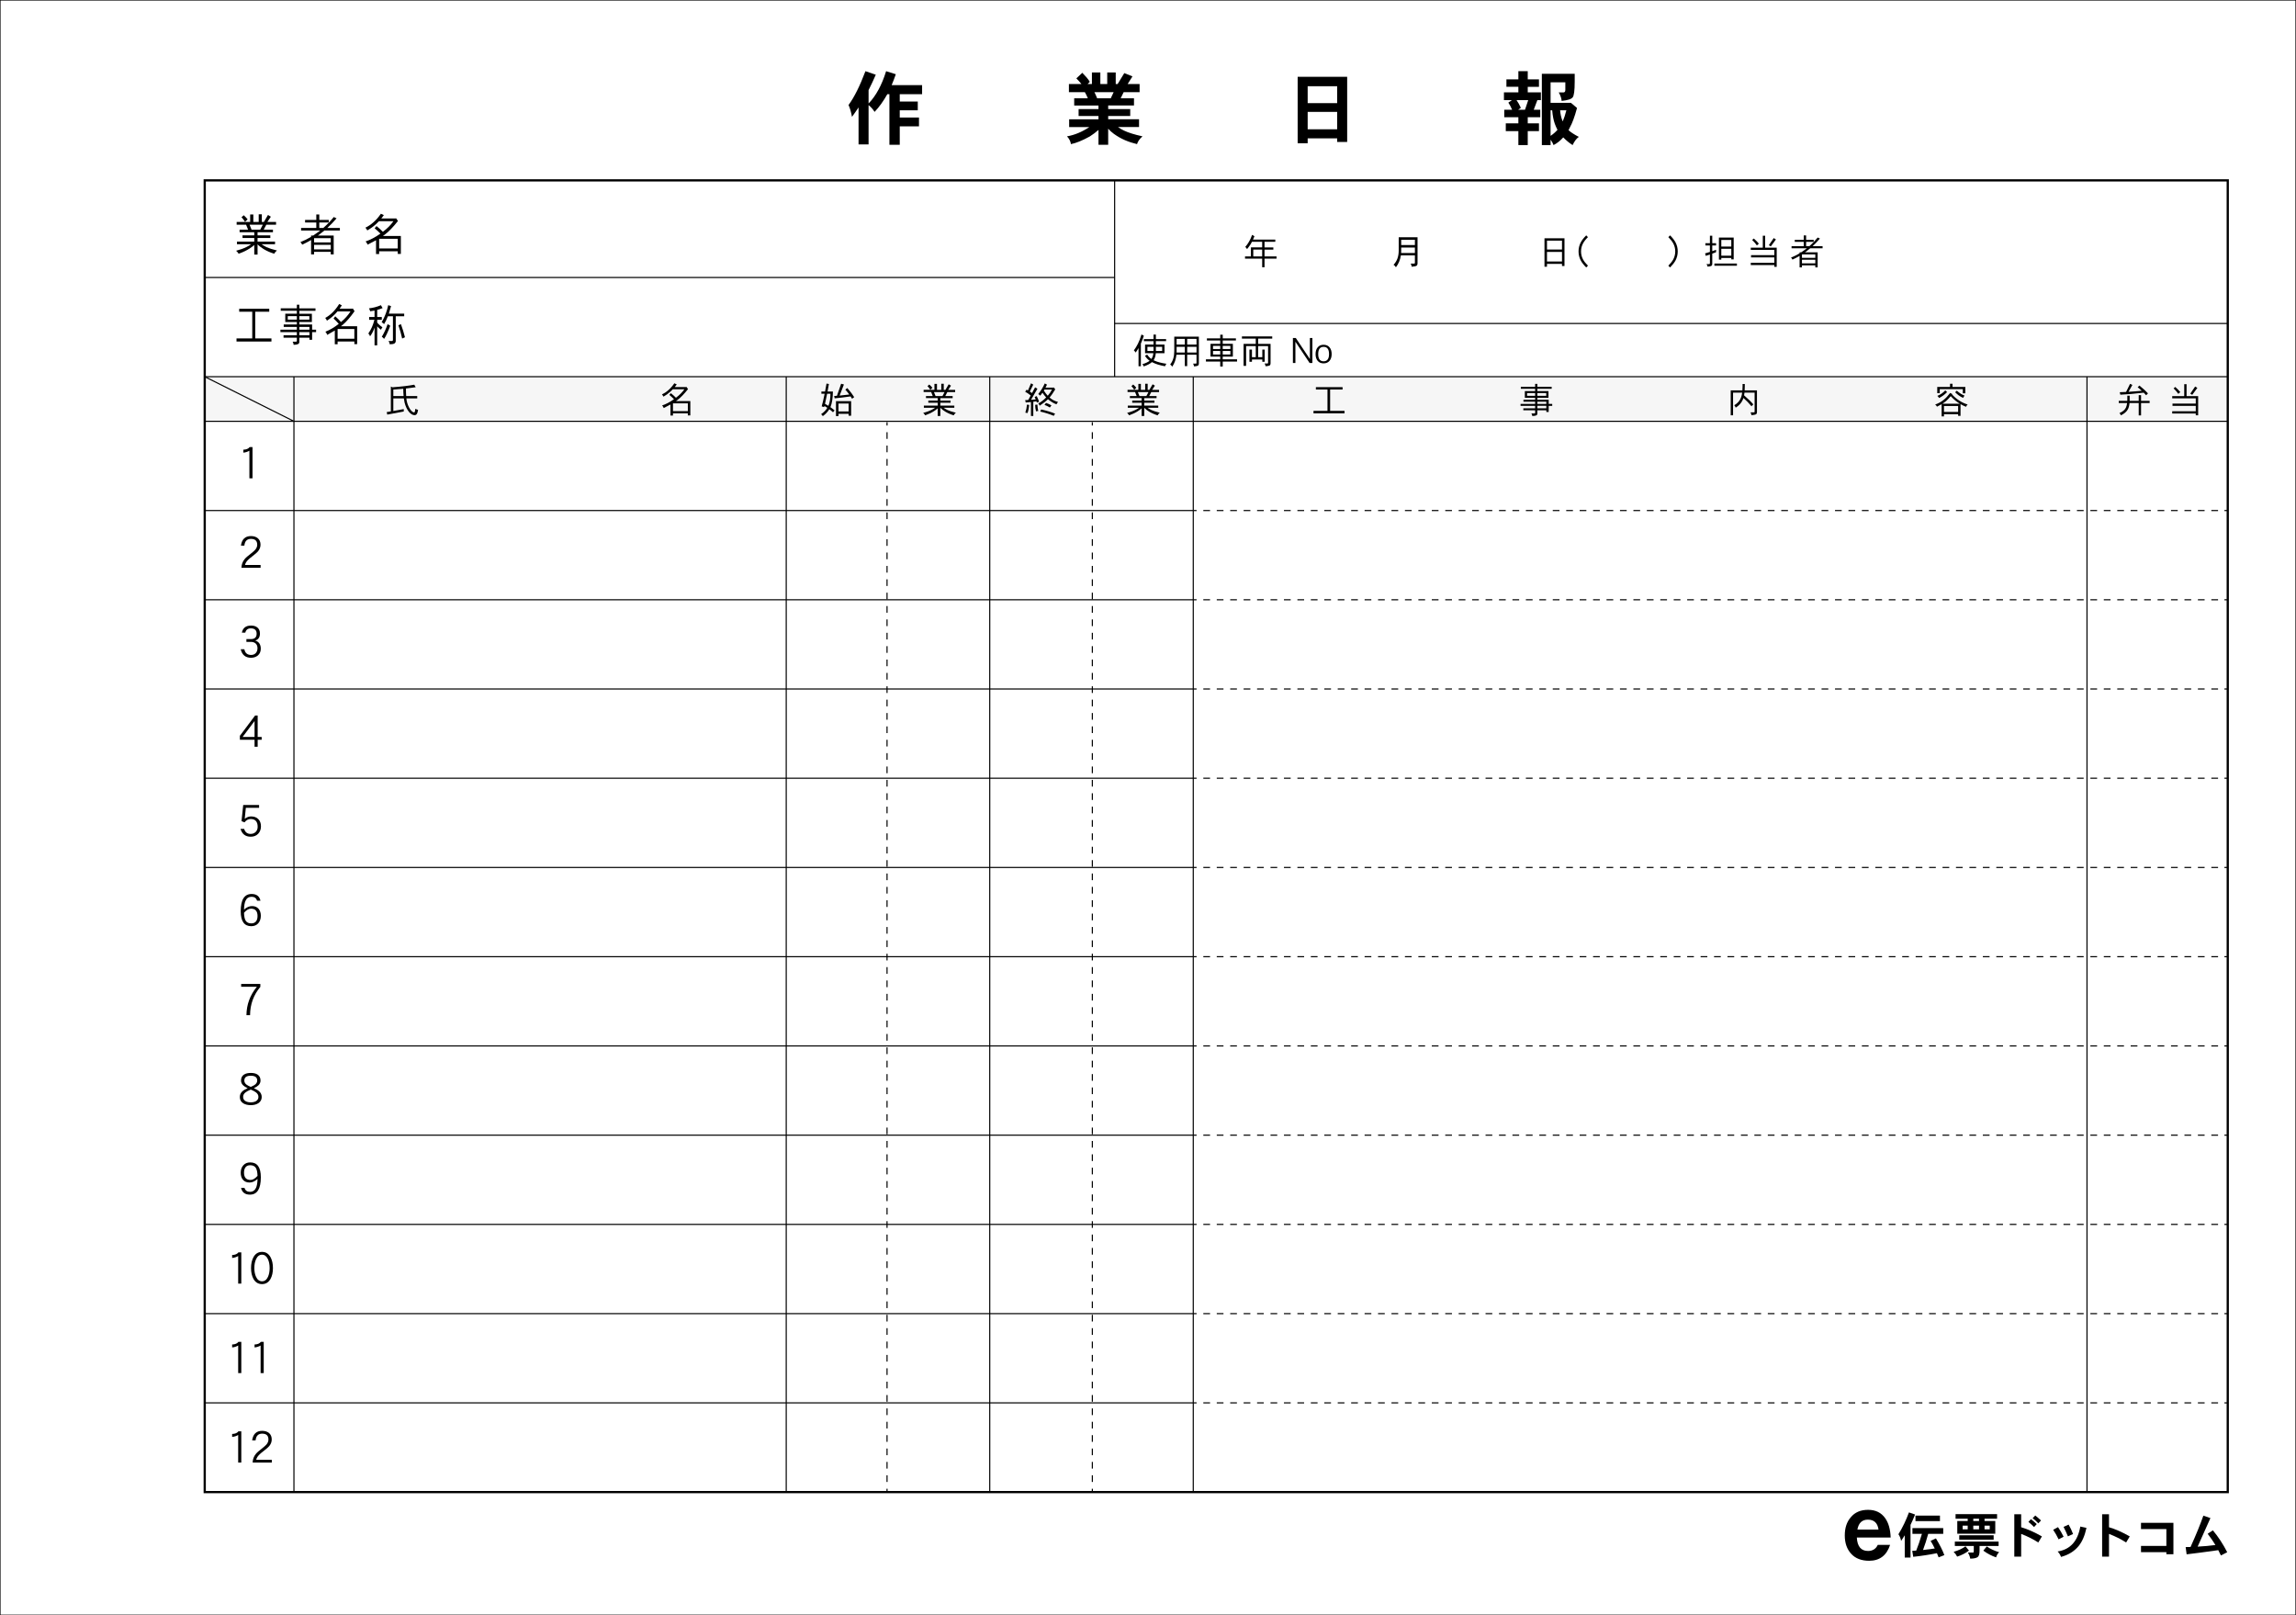 <?xml version="1.0" encoding="iso-8859-1"?>
<!-- Generator: Adobe Illustrator 23.0.2, SVG Export Plug-In . SVG Version: 6.00 Build 0)  -->
<svg version="1.1" id="&#x30EC;&#x30A4;&#x30E4;&#x30FC;_2"
	 xmlns="http://www.w3.org/2000/svg" xmlns:xlink="http://www.w3.org/1999/xlink" x="0px" y="0px" viewBox="0 0 515.91 362.83"
	 style="enable-background:new 0 0 515.91 362.83;" xml:space="preserve">
<rect x="0" y="0" width="515.91" height="362.83" fill="#808080" stroke="none"/>
<rect style="fill:#FFFFFF;stroke:#000000;stroke-width:0.25;stroke-miterlimit:10;" width="515.905" height="362.835"/>
<rect x="46.001" y="84.617" style="fill:#F6F6F6;" width="454.575" height="10.022"/>
<g>
	<g>
	</g>
</g>
<g>
	<g>
		<path d="M417.23,345.38c0.105,2.016,0.945,3.023,2.52,3.023c1.029,0,1.764-0.462,2.184-1.364h2.771
			c-0.777,2.372-2.352,3.568-4.703,3.568c-1.742,0-3.086-0.524-4.031-1.553c-0.966-1.051-1.449-2.415-1.449-4.137
			c0-1.68,0.441-3.045,1.344-4.073c0.924-1.134,2.227-1.68,3.885-1.68c1.701,0,2.981,0.63,3.863,1.89
			c0.756,1.07,1.154,2.52,1.218,4.325H417.23z M419.708,341.369c-1.302,0-2.079,0.735-2.352,2.227h4.745
			C421.892,342.104,421.094,341.369,419.708,341.369z"/>
		<path d="M430.316,340.213c-0.308,0.793-0.648,1.574-1.023,2.333v7.338h-1.297v-4.995c-0.265,0.43-0.539,0.848-0.814,1.255
			c-0.121-0.604-0.319-1.101-0.605-1.496c0.946-1.54,1.728-3.18,2.365-4.907L430.316,340.213z M436.643,343.271v1.287h-3.377
			c-0.342,1.255-0.727,2.465-1.166,3.631c0.824-0.088,1.705-0.209,2.64-0.341c-0.297-0.604-0.604-1.177-0.935-1.716l1.199-0.551
			c0.857,1.42,1.484,2.674,1.893,3.752l-1.288,0.506c-0.132-0.33-0.253-0.639-0.385-0.936c-1.684,0.342-3.454,0.617-5.325,0.814
			l-0.22-1.342c0.286-0.021,0.583-0.033,0.892-0.055c0.396-0.957,0.824-2.212,1.287-3.764h-2.135v-1.287H436.643z M435.906,340.455
			v1.244h-5.502v-1.244H435.906z"/>
		<path d="M442.428,348.322c-0.836,0.615-1.728,1.066-2.662,1.353c-0.176-0.374-0.44-0.737-0.781-1.078
			c1.056-0.308,1.947-0.715,2.662-1.243L442.428,348.322z M449.084,346.297v0.99h-4.28v1.078c0,0.748-0.153,1.232-0.45,1.431
			c-0.342,0.22-0.892,0.33-1.65,0.33c-0.066-0.462-0.242-0.925-0.528-1.375h1.221c0.066,0,0.11-0.132,0.11-0.386v-1.078h-4.258
			v-0.99H449.084z M448.742,340.125v1.035h-2.816v0.517h2.41v2.86h-8.537v-2.86h2.343v-0.517h-2.729v-1.035H448.742z
			 M447.973,344.879v0.99h-7.734v-0.99H447.973z M442.142,342.711h-1.134v0.836h1.134V342.711z M444.684,341.16h-1.288v0.517h1.288
			V341.16z M444.684,342.711h-1.288v0.836h1.288V342.711z M449.216,348.686c-0.308,0.252-0.539,0.637-0.693,1.154
			c-0.979-0.33-1.937-0.825-2.872-1.508l0.771-0.957C447.213,347.937,448.148,348.377,449.216,348.686z M447.092,342.711h-1.166
			v0.836h1.166V342.711z"/>
		<path d="M452.613,349.675v-9.517h1.541v2.916c1.441,0.418,2.992,1.111,4.664,2.057l-0.813,1.365
			c-1.188-0.76-2.476-1.398-3.851-1.926v5.104H452.613z M457.047,343.029c-0.396-0.418-0.824-0.803-1.265-1.154l0.572-0.616
			c0.474,0.374,0.913,0.737,1.31,1.101L457.047,343.029z M458.005,342.205c-0.363-0.396-0.781-0.793-1.265-1.166l0.582-0.605
			c0.264,0.198,0.693,0.572,1.299,1.122L458.005,342.205z"/>
		<path d="M462.568,345.791c-0.373-0.781-0.781-1.496-1.221-2.145l1.09-0.594c0.473,0.682,0.891,1.396,1.254,2.156L462.568,345.791z
			 M467.047,347.32c-0.969,1.166-2.277,1.97-3.939,2.42c-0.153-0.45-0.406-0.857-0.759-1.221c2.827-0.439,4.522-2.299,5.094-5.6
			l1.386,0.297C468.455,344.967,467.86,346.33,467.047,347.32z M464.659,345.12c-0.308-0.748-0.627-1.452-0.979-2.123l1.133-0.517
			c0.386,0.648,0.716,1.353,1.002,2.123L464.659,345.12z"/>
		<path d="M472.348,349.675v-9.517h1.541v2.916c1.441,0.418,2.992,1.111,4.664,2.057l-0.813,1.365
			c-1.188-0.76-2.476-1.398-3.851-1.926v5.104H472.348z"/>
		<path d="M486.781,349.146v-0.473h-5.699v-1.408h5.699v-3.773h-5.699v-1.408h7.283v7.062H486.781z"/>
		<path d="M491.334,349.158l-0.221-1.629l1.101-0.021c1.255-2.772,2.212-5.115,2.882-7.041l1.585,0.55l-2.872,6.414
			c1.453-0.077,2.784-0.198,3.994-0.363c-0.418-0.704-1.001-1.552-1.738-2.53l1.166-0.77c1.232,1.474,2.299,3.113,3.224,4.918
			l-1.419,0.726c-0.221-0.451-0.418-0.847-0.594-1.188C495.515,348.641,493.148,348.949,491.334,349.158z"/>
	</g>
</g>
<g>
	<rect x="190.109" y="15.364" style="fill:none;" width="165.053" height="27.866"/>
	<path d="M196.79,16.782c-0.522,1.206-1.062,2.358-1.621,3.457v3.007c1.656-1.71,2.971-4.124,3.943-7.256l2.178,0.684
		c-0.306,0.864-0.612,1.693-0.936,2.449h6.842v2.035h-5.023v1.657h4.051v1.962h-4.051v1.621h4.321v1.98h-4.321v4.141h-2.323V21.157
		h-0.468c-0.864,1.549-1.819,2.881-2.863,3.979c-0.378-0.612-0.829-1.117-1.351-1.531v8.841h-2.251v-8.318
		c-0.486,0.738-0.972,1.44-1.476,2.125c-0.18-1.044-0.45-1.945-0.774-2.665c1.278-1.729,2.539-4.267,3.799-7.598L196.79,16.782z"/>
	<path d="M247.247,16.278v2.593h1.548v-2.593h1.909v2.593h0.432l1.494-2.449l1.836,0.738l-1.08,1.71h2.683v1.836h-3.583
		l-0.666,1.369h2.989v1.621h-5.798v0.81h4.952v1.548h-4.952v0.738h6.932v1.747h-4.717c0.396,0.288,0.828,0.558,1.333,0.792
		c0.972,0.468,2.358,0.9,4.159,1.296c-0.648,0.576-1.062,1.17-1.225,1.747c-0.918-0.216-1.818-0.504-2.701-0.882
		c-0.918-0.396-1.747-0.882-2.502-1.422c-0.486-0.36-0.918-0.738-1.279-1.17v3.619h-2.178v-3.331
		c-0.594,0.522-1.243,1.009-1.945,1.458c-1.657,0.918-3.079,1.495-4.25,1.729c-0.072-0.612-0.378-1.206-0.882-1.747
		c1.692-0.288,3.367-0.99,5.023-2.088h-4.538v-1.747h6.59v-0.738h-4.466v-1.548h4.466v-0.81h-5.456v-1.621h3.061
		c-0.18-0.468-0.414-0.937-0.666-1.369h-3.583v-1.836h2.809c-0.342-0.432-0.72-0.846-1.134-1.26l1.333-1.26
		c0.288,0.288,0.612,0.63,0.954,1.026c0.306,0.36,0.558,0.703,0.738,1.009l-0.504,0.486h0.973v-2.593H247.247z M249.587,22.076
		l0.648-1.369h-4.321c0.216,0.432,0.432,0.882,0.612,1.369H249.587z"/>
	<path d="M293.833,31.078v1.099h-2.25V17.25h11.127v14.639h-2.251v-0.811H293.833z M293.833,19.375v3.799h6.626v-3.799H293.833z
		 M293.833,25.137v3.907h6.626v-3.907H293.833z"/>
	<path d="M341.177,17.826V15.99h2.106v1.836h2.521v1.675h-2.521v1.242h2.952v1.747h-0.792l-0.81,2.161h1.458v1.674h-2.809v1.387
		h2.521v1.747h-2.521v3.133h-2.106v-3.133h-2.827v-1.747h2.827v-1.387h-3.169V24.65h1.764c-0.27-0.63-0.558-1.17-0.846-1.603
		l0.811-0.558h-1.801v-1.747h3.241v-1.242h-2.684v-1.675H341.177z M342.671,24.65l0.72-2.161h-2.628
		c0.359,0.504,0.684,1.081,0.972,1.729l-0.594,0.432H342.671z M353.834,18.385c0,1.98-0.162,3.133-0.45,3.475
		c-0.288,0.396-1.116,0.667-2.484,0.811c-0.036-0.576-0.252-1.207-0.648-1.909h1.08c0.252-0.018,0.396-0.198,0.396-0.54v-1.729
		h-3.313v4.609h4.574l1.368,1.152c-0.54,1.999-1.08,3.457-1.621,4.393c-0.107,0.198-0.197,0.396-0.288,0.594
		c0.433,0.414,1.188,0.918,2.305,1.513c-0.54,0.378-0.99,0.99-1.386,1.836c-0.738-0.468-1.44-1.044-2.106-1.729
		c-0.648,0.738-1.369,1.314-2.179,1.729c-0.162-0.432-0.379-0.846-0.667-1.207v1.207h-1.962V16.584h7.382V18.385z M349.963,29.17
		c-0.216-0.414-0.414-0.864-0.594-1.351c-0.288-0.792-0.486-1.801-0.595-3.043h-0.36v5.744
		C349.026,30.106,349.531,29.656,349.963,29.17z M351.043,27.027l0.108,0.234c0.306-0.72,0.576-1.548,0.811-2.485h-1.404
		C350.629,25.641,350.791,26.379,351.043,27.027z"/>
</g>
<g>
	<rect x="52.585" y="47.658" style="fill:none;" width="38.901" height="10.404"/>
	<path d="M56.922,48.173v1.679h1.209v-1.719h0.7v1.719h0.47l0.919-1.569l0.64,0.4l-0.779,1.169h1.949v0.62h-2.189l-0.589,1.119
		h2.079v0.58h-3.458v0.7h2.868v0.59h-2.868v0.819H61.8v0.59h-3.018c0.33,0.23,0.689,0.439,1.079,0.64
		c0.58,0.26,1.369,0.52,2.369,0.759c-0.32,0.26-0.52,0.51-0.6,0.73c-0.89-0.27-1.679-0.62-2.378-1.04
		c-0.55-0.33-1.01-0.689-1.379-1.08v2.309h-0.74v-2.159c-0.3,0.28-0.66,0.55-1.059,0.8c-0.66,0.43-1.469,0.819-2.449,1.169
		c-0.16-0.27-0.35-0.49-0.57-0.67c0.879-0.229,1.659-0.51,2.329-0.839c0.42-0.21,0.76-0.42,1.04-0.62h-3.178v-0.59h3.888V53.46
		h-2.638v-0.59h2.638v-0.7h-3.298v-0.58h1.909l-0.45-1.119h-2.119v-0.62h3.038v-1.679H56.922z M55.643,49.272l-0.589,0.55
		c-0.2-0.32-0.46-0.66-0.79-1.02l0.51-0.45C55.104,48.652,55.394,48.962,55.643,49.272z M58.472,51.591l0.59-1.119h-2.988
		l0.45,1.119H58.472z"/>
	<path d="M71.073,49.402v-1.229h0.67v1.229h2.129v0.58h-2.129v1.219h0.909c0.82-0.72,1.609-1.539,2.349-2.449l0.62,0.3
		c-0.67,0.78-1.359,1.499-2.069,2.149h2.818v0.58h-3.478c-0.3,0.25-0.6,0.49-0.89,0.709c-0.2,0.14-0.39,0.28-0.57,0.42h3.548v4.238
		h-0.66v-0.58h-3.748v0.58h-0.669v-3.229c-0.67,0.39-1.339,0.74-1.999,1.04c-0.1-0.21-0.23-0.4-0.4-0.58
		c0.81-0.31,1.609-0.7,2.399-1.179v-0.29h0.47c0.32-0.22,0.64-0.44,0.959-0.669c0.209-0.15,0.419-0.3,0.62-0.46h-4.298v-0.58h3.418
		v-1.219h-2.519v-0.58H71.073z M74.322,54.459V53.5h-3.748v0.959H74.322z M74.322,56.019v-1.02h-3.748v1.02H74.322z"/>
	<path d="M86.254,48.323c-0.19,0.26-0.38,0.51-0.57,0.75h3.178l0.14-0.04l0.42,0.61c-1.079,1.359-2.039,2.358-2.878,2.998
		c-0.16,0.12-0.33,0.25-0.51,0.37h4.038v4.028h-0.7v-0.59h-4.178v0.62h-0.7V53.97c-0.58,0.32-1.209,0.649-1.899,0.989
		c-0.08-0.26-0.23-0.5-0.45-0.72c1.069-0.36,2.179-0.939,3.338-1.759c-0.38-0.4-0.82-0.8-1.299-1.199l0.419-0.5
		c0.54,0.43,1.01,0.859,1.429,1.29c0.979-0.73,1.769-1.52,2.369-2.379h-3.248c-0.22,0.22-0.43,0.44-0.649,0.64
		c-0.64,0.58-1.299,1.049-1.979,1.429c-0.1-0.22-0.24-0.43-0.42-0.62c0.6-0.28,1.189-0.669,1.779-1.189
		c0.6-0.52,1.169-1.159,1.699-1.939L86.254,48.323z M89.372,55.818V53.64h-4.178v2.179H89.372z"/>
</g>
<g>
	<rect x="86.414" y="85.82" style="fill:none;" width="69.836" height="10.404"/>
	<path d="M93.41,86.983c-0.711,0.112-1.447,0.208-2.199,0.288c0,0.648,0.024,1.215,0.056,1.695h2.486v0.528h-2.438
		c0.016,0.184,0.032,0.352,0.064,0.512c0.136,0.704,0.392,1.335,0.759,1.903c0.344,0.496,0.656,0.744,0.936,0.744
		c0.112,0,0.2-0.28,0.272-0.832c0.24,0.152,0.44,0.232,0.592,0.232c-0.048,0.375-0.128,0.671-0.24,0.887
		c-0.128,0.208-0.312,0.32-0.536,0.32c-0.416,0-0.831-0.24-1.247-0.711c-0.448-0.544-0.784-1.248-1.007-2.127
		c-0.064-0.288-0.12-0.6-0.16-0.927h-2.367v2.83c0.72-0.128,1.495-0.271,2.343-0.432v0.544c-1.295,0.264-2.535,0.496-3.702,0.695
		l-0.136-0.56c0.296-0.048,0.608-0.096,0.936-0.152v-5.597L88.173,87c2.127-0.16,3.758-0.36,4.91-0.584L93.41,86.983z
		 M90.612,87.335c-0.72,0.064-1.463,0.128-2.231,0.176v1.455h2.311C90.644,88.455,90.612,87.911,90.612,87.335z"/>
	<path d="M152.064,86.352c-0.152,0.208-0.304,0.408-0.456,0.6h2.542l0.112-0.032l0.336,0.488c-0.864,1.087-1.631,1.887-2.303,2.398
		c-0.128,0.096-0.264,0.2-0.408,0.296h3.23v3.222h-0.56v-0.472h-3.342v0.496h-0.56v-2.479c-0.464,0.256-0.967,0.52-1.519,0.792
		c-0.064-0.208-0.184-0.4-0.36-0.576c0.855-0.288,1.743-0.751,2.67-1.407c-0.304-0.32-0.656-0.64-1.04-0.959l0.336-0.4
		c0.432,0.344,0.808,0.688,1.144,1.032c0.783-0.583,1.415-1.215,1.895-1.903h-2.599c-0.176,0.176-0.344,0.352-0.52,0.512
		c-0.512,0.463-1.04,0.839-1.583,1.143c-0.08-0.176-0.192-0.344-0.336-0.496c0.48-0.224,0.952-0.536,1.423-0.952
		c0.479-0.416,0.936-0.927,1.359-1.551L152.064,86.352z M154.559,92.349v-1.743h-3.342v1.743H154.559z"/>
</g>
<g>
	<rect x="294.647" y="85.82" style="fill:none;" width="147.836" height="10.404"/>
	<path d="M301.676,86.967v0.528h-2.799v4.797h3.238v0.56h-6.973v-0.56h3.143v-4.797h-2.606v-0.528H301.676z"/>
	<path d="M344.945,86.887v-0.655h0.496v0.655h3.222v0.44h-3.222v0.528h2.502v1.495h-2.502v0.44h2.551v0.935h0.791v0.44h-0.791v1.375
		h-0.536v-0.375h-2.015v0.784c0,0.176-0.096,0.296-0.288,0.375c-0.2,0.08-0.487,0.12-0.855,0.12c0-0.208-0.072-0.392-0.2-0.568
		h0.695c0.096,0,0.152-0.04,0.152-0.112v-0.6h-2.654v-0.44h2.654v-0.56h-3.278v-0.44h3.278v-0.496h-2.623V89.79h2.623v-0.44h-2.311
		v-1.495h2.311v-0.528h-3.215v-0.44H344.945z M343.131,88.918h1.814v-0.624h-1.814V88.918z M345.441,88.918h1.998v-0.624h-1.998
		V88.918z M345.441,90.725h2.015v-0.496h-2.015V90.725z M345.441,91.725h2.015v-0.56h-2.015V91.725z"/>
	<path d="M391.518,87.695c0.016-0.32,0.032-0.647,0.04-1v-0.432h0.495v0.432c0,0.352-0.016,0.688-0.031,1h2.766v4.861
		c0,0.28-0.088,0.456-0.247,0.528c-0.16,0.08-0.487,0.144-0.999,0.176c-0.017-0.208-0.088-0.416-0.2-0.624h0.792
		c0.079,0,0.127-0.056,0.127-0.16v-4.278h-2.278c-0.032,0.224-0.056,0.424-0.088,0.616c0.96,0.832,1.647,1.511,2.071,2.023
		l-0.408,0.423c-0.536-0.655-1.136-1.271-1.807-1.863c-0.057,0.168-0.112,0.312-0.168,0.44c-0.312,0.695-0.832,1.271-1.567,1.735
		c-0.08-0.224-0.192-0.4-0.328-0.536c0.8-0.472,1.319-1.087,1.56-1.847c0.096-0.28,0.168-0.607,0.215-0.991h-2.047v5.093h-0.527
		v-5.597H391.518z"/>
	<path d="M438.697,88.535c-0.024,0.032-0.049,0.056-0.072,0.088c0.527,0.56,1.088,1.031,1.68,1.399
		c0.543,0.352,1.15,0.64,1.83,0.848c-0.119,0.064-0.248,0.24-0.375,0.512c-0.432-0.176-0.848-0.376-1.231-0.6v2.63h-0.536v-0.375
		h-3.182v0.503h-0.528v-2.742c-0.327,0.192-0.671,0.375-1.039,0.552c-0.097-0.192-0.24-0.344-0.416-0.472
		c0.751-0.271,1.392-0.624,1.935-1.071c0.448-0.352,0.928-0.872,1.439-1.543L438.697,88.535z M438.729,86.2v0.72h2.879v1.431h-0.567
		v-0.936h-5.182v0.903h-0.56v-1.399h2.871V86.2H438.729z M437.514,88.079c-0.52,0.536-1.119,0.983-1.807,1.335
		c-0.08-0.176-0.208-0.336-0.385-0.48c0.696-0.288,1.288-0.695,1.783-1.239L437.514,88.079z M440.385,90.693
		c-0.145-0.08-0.272-0.168-0.4-0.256c-0.56-0.368-1.111-0.855-1.655-1.447c-0.376,0.448-0.743,0.832-1.103,1.151
		c-0.24,0.192-0.496,0.376-0.768,0.552H440.385z M439.992,92.54v-1.343h-3.182v1.343H439.992z M440.6,88.455
		c0.288,0.176,0.576,0.32,0.848,0.416c-0.151,0.152-0.264,0.32-0.328,0.512c-0.383-0.168-0.719-0.359-1.007-0.576
		c-0.312-0.24-0.575-0.463-0.792-0.688l0.376-0.36C439.984,88.023,440.28,88.255,440.6,88.455z"/>
</g>
<g>
	<rect x="184.191" y="85.82" style="fill:none;" width="30.874" height="10.404"/>
	<path d="M186.254,86.256c-0.112,0.607-0.208,1.175-0.304,1.695h1.208c-0.032,1.495-0.208,2.631-0.52,3.406l-0.048,0.104
		c0.344,0.24,0.656,0.479,0.944,0.735l-0.36,0.408c-0.256-0.24-0.536-0.464-0.824-0.68c-0.352,0.583-0.839,1.103-1.463,1.551
		c-0.112-0.168-0.24-0.312-0.384-0.439c0.607-0.416,1.071-0.888,1.399-1.423c-0.208-0.144-0.424-0.288-0.647-0.416
		c-0.032,0.08-0.056,0.167-0.072,0.248l-0.551-0.152c0.192-0.656,0.416-1.607,0.664-2.847h-0.728v-0.496h0.823
		c0.104-0.56,0.216-1.151,0.328-1.783L186.254,86.256z M186.143,91.165c0.304-0.728,0.456-1.631,0.456-2.719h-0.744
		c-0.176,0.92-0.336,1.679-0.479,2.271C185.646,90.861,185.902,91.013,186.143,91.165z M189.628,86.368l-0.967,2.495
		c0.704-0.064,1.431-0.144,2.175-0.24c-0.272-0.376-0.576-0.744-0.896-1.111l0.463-0.344c0.704,0.832,1.215,1.52,1.535,2.047
		l-0.479,0.36c-0.104-0.176-0.216-0.352-0.328-0.527c-1.383,0.2-2.575,0.344-3.582,0.432l-0.112-0.528
		c0.208-0.016,0.416-0.024,0.624-0.04l0.943-2.71L189.628,86.368z M191.251,93.38h-0.568v-0.416h-2.278v0.512h-0.56v-3.358h3.406
		V93.38z M190.684,92.428v-1.775h-2.278v1.775H190.684z"/>
	<path d="M210.536,86.232v1.343h0.967V86.2h0.56v1.375h0.376l0.735-1.255l0.512,0.32l-0.624,0.936h1.559v0.496h-1.751l-0.472,0.896
		h1.663v0.464h-2.767v0.56h2.295v0.472h-2.295v0.656h3.143v0.472h-2.415c0.264,0.184,0.552,0.352,0.864,0.512
		c0.464,0.208,1.095,0.416,1.895,0.607c-0.256,0.208-0.416,0.408-0.48,0.584c-0.711-0.216-1.343-0.496-1.903-0.832
		c-0.439-0.264-0.808-0.552-1.104-0.864v1.847h-0.591v-1.727c-0.24,0.224-0.528,0.439-0.848,0.64
		c-0.528,0.344-1.175,0.656-1.959,0.936c-0.128-0.216-0.28-0.392-0.456-0.536c0.704-0.184,1.327-0.408,1.863-0.672
		c0.336-0.168,0.608-0.336,0.832-0.496h-2.542v-0.472h3.11v-0.656h-2.111V89.99h2.111v-0.56h-2.639v-0.464h1.527l-0.359-0.896
		h-1.695v-0.496h2.431v-1.343H210.536z M209.512,87.111l-0.472,0.439c-0.16-0.256-0.368-0.527-0.632-0.815l0.408-0.36
		C209.08,86.616,209.312,86.863,209.512,87.111z M211.775,88.966l0.472-0.896h-2.391l0.36,0.896H211.775z"/>
</g>
<g>
	<rect x="230.014" y="85.82" style="fill:none;" width="30.871" height="10.404"/>
	<path d="M232.172,86.399l-0.768,1.56c0.176,0.112,0.344,0.224,0.488,0.335l0.696-1.287l0.52,0.32l-1.431,2.487
		c0.328-0.032,0.68-0.064,1.047-0.096c-0.08-0.192-0.16-0.368-0.24-0.543l0.464-0.192c0.208,0.399,0.384,0.823,0.536,1.255
		l-0.504,0.208c-0.032-0.104-0.064-0.2-0.096-0.296c-0.256,0.032-0.488,0.064-0.704,0.096v3.198h-0.528V90.31
		c-0.432,0.048-0.824,0.08-1.167,0.104l-0.128-0.528c0.216-0.008,0.448-0.016,0.688-0.032l0.552-1.007
		c-0.368-0.32-0.775-0.6-1.239-0.847l0.304-0.456l0.32,0.168l0.688-1.607L232.172,86.399z M231.261,90.965
		c-0.048,0.624-0.167,1.231-0.375,1.823l-0.496-0.096c0.184-0.536,0.312-1.136,0.375-1.807L231.261,90.965z M233.292,92.333
		c-0.216,0-0.376,0.024-0.488,0.08c-0.128-0.447-0.2-0.943-0.2-1.479l0.503-0.048C233.124,91.381,233.18,91.861,233.292,92.333z
		 M235.259,86.408c-0.12,0.24-0.232,0.456-0.336,0.664h1.783l0.104-0.032l0.296,0.432c-0.472,0.792-0.896,1.399-1.264,1.831
		c0.048,0.04,0.096,0.08,0.144,0.112c0.448,0.392,1.031,0.688,1.743,0.879c-0.144,0.192-0.264,0.368-0.352,0.528
		c-0.591-0.224-1.159-0.552-1.695-0.983c-0.072-0.056-0.136-0.112-0.2-0.16c-0.472,0.464-1.095,0.943-1.871,1.455
		c-0.064-0.184-0.176-0.352-0.32-0.512c0.567-0.264,1.159-0.711,1.783-1.343c-0.288-0.304-0.567-0.664-0.832-1.063
		c-0.184,0.271-0.359,0.496-0.52,0.671c-0.152-0.176-0.296-0.296-0.432-0.36c0.6-0.744,1.087-1.543,1.471-2.391L235.259,86.408z
		 M237.074,92.916l-0.288,0.496c-0.928-0.384-1.943-0.711-3.055-0.967l0.224-0.464C235.123,92.236,236.162,92.548,237.074,92.916z
		 M235.427,88.902c0.384-0.44,0.704-0.903,0.959-1.391h-1.703c-0.048,0.08-0.096,0.16-0.136,0.232
		C234.851,88.207,235.147,88.599,235.427,88.902z M236.258,91.061l-0.36,0.48c-0.376-0.24-0.775-0.432-1.199-0.592l0.336-0.44
		C235.482,90.653,235.891,90.837,236.258,91.061z"/>
	<path d="M256.355,86.232v1.343h0.967V86.2h0.56v1.375h0.376l0.735-1.255l0.512,0.32l-0.624,0.936h1.559v0.496h-1.751l-0.472,0.896
		h1.663v0.464h-2.767v0.56h2.295v0.472h-2.295v0.656h3.143v0.472h-2.415c0.264,0.184,0.552,0.352,0.864,0.512
		c0.464,0.208,1.095,0.416,1.895,0.607c-0.256,0.208-0.416,0.408-0.479,0.584c-0.712-0.216-1.344-0.496-1.903-0.832
		c-0.439-0.264-0.808-0.552-1.104-0.864v1.847h-0.591v-1.727c-0.24,0.224-0.528,0.439-0.848,0.64
		c-0.528,0.344-1.175,0.656-1.959,0.936c-0.128-0.216-0.28-0.392-0.456-0.536c0.704-0.184,1.327-0.408,1.863-0.672
		c0.336-0.168,0.608-0.336,0.832-0.496h-2.542v-0.472h3.11v-0.656h-2.111V89.99h2.111v-0.56h-2.639v-0.464h1.527l-0.359-0.896
		h-1.695v-0.496h2.431v-1.343H256.355z M255.332,87.111l-0.472,0.439c-0.16-0.256-0.368-0.527-0.632-0.815l0.408-0.36
		C254.899,86.616,255.131,86.863,255.332,87.111z M257.594,88.966l0.472-0.896h-2.391l0.36,0.896H257.594z"/>
</g>
<g>
	<rect x="279.284" y="52.476" style="fill:none;" width="74.011" height="10.404"/>
	<path d="M281.875,53.063c-0.112,0.264-0.216,0.52-0.328,0.76h5.014v0.496h-2.423v1.255h1.983v0.496h-1.983v1.535h2.702V58.1h-2.702
		v1.935h-0.527V58.1h-3.854v-0.496h1.327v-2.031h2.527v-1.255h-2.303c-0.097,0.184-0.192,0.36-0.288,0.536
		c-0.352,0.52-0.616,0.888-0.808,1.095c-0.128-0.208-0.264-0.368-0.399-0.479c0.296-0.336,0.567-0.712,0.808-1.127
		c0.256-0.416,0.503-0.943,0.728-1.583L281.875,53.063z M283.61,56.069h-1.999v1.535h1.999V56.069z"/>
	<path d="M318.519,53.295v5.829c0,0.32-0.088,0.512-0.264,0.592c-0.16,0.096-0.512,0.16-1.048,0.2
		c-0.016-0.24-0.096-0.472-0.231-0.704h0.815c0.088,0,0.136-0.064,0.136-0.176v-1.671h-3.15c-0.16,1.023-0.527,1.911-1.111,2.67
		c-0.176-0.264-0.352-0.448-0.536-0.56c0.768-0.784,1.16-1.847,1.16-3.183v-2.998H318.519z M317.927,56.837v-1.231h-3.078v0.688
		c0,0.192-0.008,0.368-0.017,0.544H317.927z M317.927,55.038v-1.183h-3.078v1.183H317.927z"/>
	<path d="M351.54,59.755h-0.56v-0.48h-3.375v0.64h-0.56v-6.388h4.494V59.755z M350.98,56.053v-1.999h-3.375v1.999H350.98z
		 M350.98,58.74v-2.151h-3.375v2.151H350.98z"/>
</g>
<g>
	<rect x="254.499" y="74.745" style="fill:none;" width="45.048" height="10.404"/>
	<path d="M257.025,75.428c-0.208,0.64-0.432,1.215-0.671,1.743v5.101h-0.528v-4.085c-0.264,0.456-0.479,0.792-0.647,1
		c-0.128-0.208-0.264-0.368-0.4-0.48c0.328-0.432,0.632-0.927,0.904-1.479c0.288-0.56,0.56-1.255,0.815-2.103L257.025,75.428z
		 M259.2,76.171v-1.015h0.528v1.015h2.295v0.464h-2.295v0.768h1.935v1.935h-1.959c-0.056,0.68-0.224,1.207-0.495,1.583
		c0.08,0.04,0.168,0.08,0.256,0.112c0.647,0.296,1.519,0.52,2.622,0.68c-0.096,0.128-0.2,0.312-0.312,0.56
		c-1.199-0.224-2.135-0.512-2.823-0.879l-0.112-0.056c-0.432,0.384-1.048,0.703-1.847,0.967c-0.072-0.208-0.176-0.376-0.312-0.496
		c0.72-0.216,1.264-0.472,1.647-0.768c-0.44-0.304-0.792-0.68-1.048-1.127l0.496-0.264c0.256,0.4,0.567,0.728,0.943,0.983
		c0.016-0.032,0.04-0.063,0.056-0.088c0.2-0.304,0.328-0.711,0.392-1.207h-1.872v-1.935h1.903v-0.768h-2.175v-0.464H259.2z
		 M257.825,78.842h1.375v-0.935h-1.375V78.842z M259.729,78.842h1.407v-0.935h-1.407V78.842z"/>
	<path d="M269.384,75.62v5.981c0,0.28-0.072,0.456-0.216,0.536c-0.137,0.08-0.424,0.136-0.872,0.168
		c-0.016-0.208-0.088-0.416-0.208-0.624h0.656c0.071,0,0.111-0.056,0.111-0.152v-1.847h-2.095v2.566h-0.527v-2.566h-1.887
		c-0.112,1.031-0.424,1.927-0.944,2.687c-0.151-0.24-0.304-0.4-0.463-0.496c0.607-0.744,0.919-1.743,0.919-2.999V75.62H269.384z
		 M266.233,79.186v-1.279h-1.848v0.967c0,0.104-0.008,0.208-0.008,0.312H266.233z M266.233,77.403v-1.279h-1.848v1.279H266.233z
		 M266.761,77.403h2.095v-1.279h-2.095V77.403z M266.761,79.186h2.095v-1.279h-2.095V79.186z"/>
	<path d="M274.186,76.012v-0.824h0.56v0.824h2.966v0.472h-2.966v0.751h2.278v2.871h-2.278v0.607h3.222v0.504h-3.222v1.119h-0.56
		v-1.119h-3.215v-0.504h3.215v-0.607h-2.184v-2.871h2.184v-0.751h-2.999v-0.472H274.186z M272.562,78.402h1.623v-0.704h-1.623
		V78.402z M274.186,78.842h-1.623v0.792h1.623V78.842z M274.745,78.402h1.719v-0.704h-1.719V78.402z M274.745,78.842v0.792h1.719
		v-0.792H274.745z"/>
	<path d="M285.871,75.564v0.496h-3.174v1.184h2.798v4.333c0,0.272-0.08,0.448-0.224,0.528c-0.144,0.08-0.447,0.136-0.903,0.167
		c-0.017-0.208-0.088-0.416-0.216-0.624h0.672c0.071,0,0.111-0.056,0.111-0.152v-3.75h-2.238v2.487h0.943V78.53h0.527v2.742h-0.527
		v-0.512h-2.327v0.512h-0.567V78.53h0.567v1.703h0.855v-2.487h-2.167v4.438h-0.567v-4.941h2.734V76.06h-3.11v-0.496H285.871z"/>
	<path d="M294.266,81.537l-3.19-4.773v4.773h-0.56v-5.613h0.647l3.166,4.733v-4.733h0.56v5.613H294.266z"/>
	<path d="M298.745,81.057c-0.319,0.376-0.768,0.568-1.335,0.568c-0.576,0-1.016-0.192-1.335-0.576
		c-0.312-0.368-0.464-0.872-0.464-1.503c0-0.64,0.151-1.144,0.472-1.52c0.312-0.384,0.751-0.576,1.327-0.576
		c0.567,0,1.016,0.184,1.335,0.568c0.32,0.376,0.479,0.879,0.479,1.519C299.225,80.169,299.065,80.673,298.745,81.057z
		 M297.41,77.915c-0.808,0-1.207,0.543-1.207,1.631c0,1.071,0.399,1.615,1.207,1.615c0.815,0,1.224-0.543,1.224-1.623
		C298.634,78.45,298.226,77.915,297.41,77.915z"/>
</g>
<g>
	<rect x="353.188" y="52.476" style="fill:none;" width="25.312" height="10.404"/>
	<path d="M356.425,60.083c-0.552-0.552-0.96-1.071-1.216-1.551c-0.344-0.64-0.512-1.319-0.512-2.055s0.168-1.423,0.512-2.055
		c0.256-0.488,0.664-1.008,1.216-1.551l0.384,0.4c-0.512,0.503-0.88,0.975-1.111,1.423c-0.296,0.544-0.439,1.144-0.439,1.783
		s0.144,1.231,0.439,1.783c0.231,0.439,0.6,0.911,1.111,1.423L356.425,60.083z"/>
	<path d="M375.987,58.26c0.288-0.552,0.439-1.144,0.439-1.783s-0.151-1.239-0.439-1.783c-0.24-0.448-0.607-0.919-1.111-1.423
		l0.384-0.4c0.544,0.543,0.951,1.063,1.216,1.551c0.335,0.631,0.512,1.319,0.512,2.055s-0.177,1.415-0.512,2.055
		c-0.265,0.48-0.672,1-1.216,1.551l-0.384-0.4C375.38,59.171,375.747,58.7,375.987,58.26z"/>
</g>
<g>
	<rect x="382.729" y="52.476" style="fill:none;" width="27.337" height="10.404"/>
	<path d="M384.217,54.638v-1.687h0.527v1.687h0.856v0.496h-0.856v1.287c0.272-0.096,0.561-0.2,0.856-0.312v0.543
		c-0.305,0.112-0.584,0.224-0.856,0.32v2.343c0,0.184-0.079,0.328-0.231,0.424c-0.176,0.096-0.456,0.144-0.848,0.144
		c0-0.176-0.072-0.368-0.216-0.568h0.632c0.088,0,0.136-0.072,0.136-0.2v-1.951c-0.319,0.112-0.64,0.216-0.943,0.312l-0.136-0.56
		c0.327-0.088,0.688-0.192,1.079-0.32v-1.463h-1.016v-0.496H384.217z M390.285,59.196v0.496h-5.061v-0.496H390.285z M389.558,58.26
		h-0.535v-0.312h-2.247v0.368h-0.535v-4.949h3.317V58.26z M389.022,55.382v-1.479h-2.247v1.479H389.022z M389.022,57.444v-1.559
		h-2.247v1.559H389.022z"/>
	<path d="M396.628,52.951v2.687h2.599v4.31h-0.536V59.54h-5.293v-0.504h5.293V57.82h-5.229v-0.504h5.229v-1.183h-5.293v-0.496h2.703
		v-2.687H396.628z M395.213,54.734l-0.44,0.4c-0.264-0.392-0.615-0.799-1.063-1.231l0.376-0.328
		C394.509,53.958,394.885,54.342,395.213,54.734z M399.051,53.791l-1.151,1.559l-0.44-0.264l1.096-1.607L399.051,53.791z"/>
	<path d="M405.297,53.871v-0.983h0.536v0.983h1.702v0.464h-1.702v0.975h0.728c0.655-0.576,1.287-1.231,1.879-1.959l0.495,0.24
		c-0.535,0.624-1.087,1.199-1.655,1.719h2.255v0.464h-2.782c-0.24,0.2-0.479,0.392-0.712,0.568
		c-0.159,0.112-0.312,0.224-0.455,0.335h2.838v3.39h-0.527v-0.463h-2.998v0.463h-0.536v-2.583c-0.536,0.312-1.071,0.592-1.599,0.832
		c-0.08-0.168-0.185-0.32-0.32-0.464c0.647-0.248,1.287-0.56,1.919-0.943v-0.232h0.376c0.256-0.176,0.512-0.352,0.768-0.536
		c0.168-0.12,0.336-0.24,0.495-0.368h-3.438V55.31h2.734v-0.975h-2.015v-0.464H405.297z M407.896,57.917v-0.768h-2.998v0.768
		H407.896z M407.896,59.164v-0.815h-2.998v0.815H407.896z"/>
</g>
<g>
	<rect x="475.553" y="85.82" style="fill:none;" width="19.54" height="10.404"/>
	<path d="M478.001,90.038c0-0.088,0.008-0.168,0.008-0.248v-0.903h0.527v0.903c0,0.08-0.008,0.168-0.008,0.248h2.039v-1.279h0.527
		v1.279h1.927v0.504h-1.927v2.782h-0.527v-2.782h-2.063c-0.063,0.655-0.207,1.151-0.432,1.503c-0.296,0.496-0.799,0.912-1.519,1.248
		c-0.08-0.208-0.185-0.376-0.312-0.504c0.76-0.32,1.248-0.744,1.472-1.271c0.111-0.256,0.2-0.584,0.248-0.976h-1.879v-0.504H478.001
		z M479.144,86.472l-0.871,1.543c0.903-0.048,1.895-0.128,2.982-0.232c-0.296-0.28-0.6-0.543-0.92-0.799l0.384-0.376
		c0.896,0.728,1.535,1.312,1.928,1.759l-0.408,0.424c-0.176-0.208-0.359-0.4-0.552-0.584c-2.055,0.24-3.806,0.392-5.253,0.456
		l-0.128-0.56c0.439-0.016,0.911-0.032,1.423-0.056l0.888-1.815L479.144,86.472z"/>
	<path d="M491.323,86.296v2.687h2.599v4.31h-0.535v-0.408h-5.293V92.38h5.293v-1.215h-5.229v-0.504h5.229v-1.183h-5.293v-0.496
		h2.702v-2.687H491.323z M489.908,88.079l-0.439,0.4c-0.264-0.392-0.616-0.799-1.063-1.231l0.376-0.328
		C489.205,87.303,489.581,87.687,489.908,88.079z M493.746,87.135l-1.151,1.559l-0.439-0.264l1.096-1.607L493.746,87.135z"/>
</g>
<g>
	<rect x="52.585" y="67.929" style="fill:none;" width="38.901" height="10.404"/>
	<path d="M60.499,69.363v0.66h-3.151v5.997h3.646v0.7h-7.851v-0.7h3.538v-5.997h-2.935v-0.66H60.499z"/>
	<path d="M66.703,69.263v-0.819h0.558v0.819h3.628v0.55h-3.628v0.66h2.818v1.869h-2.818v0.549h2.872v1.169h0.892v0.55h-0.892v1.719
		h-0.603v-0.47h-2.269v0.979c0,0.22-0.108,0.37-0.324,0.47c-0.225,0.1-0.549,0.15-0.963,0.15c0-0.26-0.081-0.49-0.225-0.71h0.783
		c0.108,0,0.171-0.05,0.171-0.14v-0.75h-2.989v-0.55h2.989v-0.7h-3.691v-0.55h3.691v-0.62H63.75v-0.55h2.953v-0.549h-2.602v-1.869
		h2.602v-0.66h-3.619v-0.55H66.703z M64.659,71.801h2.044v-0.779h-2.044V71.801z M67.261,71.801h2.25v-0.779h-2.25V71.801z
		 M67.261,74.06h2.269v-0.62h-2.269V74.06z M67.261,75.31h2.269v-0.7h-2.269V75.31z"/>
	<path d="M76.814,68.593c-0.171,0.26-0.342,0.51-0.513,0.75h2.863l0.126-0.04l0.378,0.61c-0.972,1.359-1.836,2.358-2.593,2.998
		c-0.144,0.12-0.297,0.25-0.459,0.37h3.637v4.028h-0.63v-0.59h-3.763v0.62h-0.63V74.24c-0.522,0.32-1.089,0.649-1.71,0.989
		c-0.072-0.26-0.208-0.5-0.405-0.72c0.963-0.36,1.962-0.939,3.007-1.759c-0.342-0.4-0.738-0.8-1.17-1.199l0.378-0.5
		c0.486,0.43,0.91,0.859,1.288,1.29c0.882-0.73,1.593-1.52,2.134-2.379h-2.926c-0.198,0.22-0.387,0.44-0.585,0.64
		c-0.576,0.58-1.17,1.049-1.782,1.429c-0.09-0.22-0.216-0.43-0.378-0.62c0.54-0.28,1.071-0.669,1.603-1.189
		c0.54-0.52,1.053-1.159,1.53-1.939L76.814,68.593z M79.623,76.089V73.91h-3.763v2.179H79.623z"/>
	<path d="M85.97,69.213c-0.432,0.16-0.837,0.3-1.215,0.4v1.599h1.036v0.629h-1.036v0.62c0.198,0.24,0.378,0.42,0.522,0.54
		c0.162,0.16,0.387,0.33,0.657,0.52c-0.126,0.16-0.234,0.34-0.333,0.54c-0.297-0.22-0.522-0.419-0.684-0.589
		c-0.063-0.06-0.117-0.12-0.162-0.17v4.277h-0.594v-3.998c-0.108,0.34-0.243,0.66-0.387,0.959c-0.252,0.49-0.459,0.83-0.622,1.009
		c-0.072-0.26-0.207-0.47-0.387-0.629c0.324-0.47,0.594-0.95,0.81-1.439c0.198-0.44,0.378-0.979,0.558-1.639h-1.188v-0.629h1.215
		v-1.449c-0.351,0.07-0.684,0.12-0.99,0.16c-0.027-0.18-0.117-0.4-0.261-0.66c0.918-0.1,1.809-0.33,2.683-0.709L85.97,69.213z
		 M87.87,68.763c-0.171,0.649-0.333,1.209-0.495,1.689h3.448v0.59h-1.899v5.557c0,0.24-0.099,0.42-0.297,0.56
		c-0.216,0.12-0.567,0.18-1.071,0.18c0-0.24-0.09-0.48-0.252-0.74h0.819c0.108,0,0.171-0.09,0.171-0.27v-5.287h-1.134
		c-0.252,0.66-0.54,1.249-0.855,1.769c-0.162-0.19-0.342-0.33-0.549-0.41c0.378-0.64,0.693-1.309,0.945-1.999
		c0.225-0.61,0.405-1.229,0.531-1.849L87.87,68.763z M87.69,73.171c-0.504,1.369-0.972,2.358-1.386,2.958
		c-0.18-0.23-0.352-0.39-0.513-0.479c0.531-0.88,0.963-1.819,1.305-2.838L87.69,73.171z M90.994,75.759l-0.63,0.29
		c-0.207-0.969-0.486-1.958-0.846-2.978l0.567-0.26C90.436,73.76,90.742,74.74,90.994,75.759z"/>
</g>
<g>
	<path d="M56.039,107.447v-6.197c-0.419,0.24-0.869,0.39-1.359,0.43v-0.66c0.679-0.02,1.149-0.22,1.409-0.589h0.649v7.016H56.039z"
		/>
	<path d="M54.25,127.547c0.02-0.74,0.26-1.389,0.72-1.949c0.24-0.3,0.72-0.719,1.419-1.249c0.459-0.36,0.79-0.66,0.989-0.89
		c0.28-0.35,0.42-0.709,0.42-1.089c0-0.879-0.47-1.319-1.409-1.319c-0.88,0-1.379,0.5-1.479,1.509h-0.77
		c0.2-1.429,0.95-2.139,2.249-2.139c0.649,0,1.169,0.17,1.569,0.51c0.38,0.339,0.58,0.809,0.58,1.419c0,0.55-0.19,1.049-0.57,1.509
		c-0.22,0.26-0.64,0.62-1.25,1.089c-0.479,0.36-0.819,0.649-1.029,0.879c-0.34,0.34-0.55,0.71-0.64,1.089h3.508v0.63H54.25z"/>
	<path d="M57.948,147.238c-0.41,0.34-0.919,0.52-1.539,0.52c-1.25,0-2.019-0.64-2.319-1.909h0.819c0.16,0.85,0.67,1.279,1.52,1.279
		c0.439,0,0.79-0.15,1.049-0.43c0.25-0.28,0.38-0.649,0.38-1.089c0-0.45-0.14-0.799-0.4-1.049c-0.28-0.25-0.63-0.37-1.06-0.37
		h-1.029v-0.63h1.029c0.84,0,1.27-0.41,1.27-1.209c0-0.799-0.44-1.199-1.31-1.199c-0.68,0-1.089,0.32-1.239,0.959h-0.77
		c0.22-1.06,0.91-1.589,2.049-1.589c0.6,0,1.069,0.14,1.429,0.43c0.38,0.31,0.58,0.759,0.58,1.349c0,0.85-0.359,1.379-1.059,1.579
		c0.83,0.28,1.249,0.89,1.249,1.849C58.597,146.358,58.377,146.858,57.948,147.238z"/>
	<path d="M57.898,166.178v1.569h-0.7v-1.569H53.9v-0.889l3.418-4.558h0.58v4.817h0.899v0.629H57.898z M57.198,161.97l-2.688,3.578
		h2.688V161.97z"/>
	<path d="M58.008,187.297c-0.42,0.44-0.979,0.66-1.659,0.66c-1.199,0-1.959-0.59-2.299-1.759h0.81
		c0.22,0.749,0.709,1.129,1.449,1.129c0.46,0,0.85-0.15,1.149-0.45c0.29-0.3,0.44-0.679,0.44-1.139c0-1.18-0.53-1.76-1.589-1.76
		c-0.52,0-0.979,0.25-1.369,0.75l-0.67-0.27l0.38-3.628h3.568v0.629h-2.979l-0.25,2.479c0.45-0.36,0.93-0.54,1.429-0.54
		c0.68,0,1.219,0.2,1.619,0.6s0.6,0.939,0.6,1.619S58.427,186.857,58.008,187.297z"/>
	<path d="M58.028,207.408c-0.39,0.43-0.91,0.649-1.569,0.649c-1.579,0-2.369-1.119-2.369-3.349c0-2.598,0.81-3.888,2.449-3.888
		c1.099,0,1.769,0.5,1.989,1.51h-0.77c-0.18-0.59-0.58-0.88-1.219-0.88c-0.65,0-1.109,0.3-1.379,0.92
		c-0.2,0.439-0.31,1.099-0.33,1.969c0.58-0.54,1.179-0.8,1.799-0.8c0.64,0,1.129,0.21,1.489,0.63c0.32,0.39,0.49,0.909,0.49,1.559
		C58.607,206.408,58.407,206.968,58.028,207.408z M56.389,204.12c-0.5,0-1.02,0.3-1.559,0.919c0.02,0.87,0.16,1.489,0.419,1.85
		c0.26,0.359,0.67,0.539,1.229,0.539c0.46,0,0.819-0.16,1.06-0.47c0.22-0.29,0.33-0.689,0.33-1.189
		C57.868,204.67,57.368,204.12,56.389,204.12z"/>
	<path d="M56.188,228.047h-0.81c0.02-2.368,0.8-4.497,2.339-6.386H54.19v-0.63h4.308v0.659
		C56.978,223.49,56.208,225.608,56.188,228.047z"/>
	<path d="M58.098,247.787c-0.45,0.31-1.029,0.47-1.739,0.47c-0.68,0-1.239-0.14-1.679-0.399c-0.53-0.33-0.79-0.8-0.79-1.42
		c0-0.499,0.18-0.919,0.54-1.259c0.26-0.25,0.66-0.49,1.219-0.729c-0.479-0.22-0.819-0.45-1.04-0.67c-0.3-0.3-0.45-0.649-0.45-1.05
		c0-0.609,0.22-1.059,0.68-1.349c0.38-0.24,0.879-0.36,1.519-0.36s1.149,0.12,1.529,0.38c0.43,0.29,0.65,0.729,0.65,1.329
		c0,0.4-0.15,0.75-0.45,1.05c-0.22,0.22-0.569,0.45-1.039,0.67c0.549,0.239,0.959,0.479,1.219,0.729c0.36,0.34,0.54,0.76,0.54,1.259
		C58.807,246.997,58.567,247.447,58.098,247.787z M57.538,245.398c-0.23-0.189-0.63-0.399-1.189-0.64
		c-0.57,0.24-0.97,0.45-1.189,0.64c-0.36,0.28-0.53,0.609-0.53,0.999c0,0.44,0.18,0.76,0.56,0.97c0.3,0.17,0.689,0.26,1.169,0.26
		c0.47,0,0.86-0.1,1.169-0.279c0.36-0.22,0.54-0.53,0.54-0.95C58.067,246.008,57.888,245.679,57.538,245.398z M56.358,241.65
		c-0.979,0-1.459,0.36-1.459,1.079c0,0.33,0.14,0.62,0.43,0.87c0.2,0.17,0.54,0.359,1.02,0.56c0.47-0.2,0.81-0.39,1.02-0.56
		c0.28-0.25,0.43-0.54,0.43-0.87C57.798,242.011,57.318,241.65,56.358,241.65z"/>
	<path d="M56.159,268.357c-1.109,0-1.769-0.51-1.989-1.509h0.77c0.17,0.579,0.58,0.879,1.219,0.879s1.1-0.31,1.379-0.919
		c0.2-0.45,0.31-1.109,0.33-1.97c-0.59,0.53-1.189,0.8-1.799,0.8c-0.64,0-1.14-0.21-1.489-0.63c-0.33-0.399-0.49-0.919-0.49-1.559
		c0-0.689,0.19-1.249,0.58-1.679c0.38-0.44,0.91-0.65,1.569-0.65c1.579,0,2.369,1.109,2.369,3.349
		C58.607,267.059,57.788,268.357,56.159,268.357z M57.448,262.291c-0.26-0.36-0.669-0.54-1.229-0.54c-0.47,0-0.82,0.15-1.06,0.47
		c-0.22,0.28-0.33,0.68-0.33,1.189c0,1.1,0.49,1.649,1.479,1.649c0.5,0,1.02-0.311,1.559-0.92
		C57.838,263.26,57.698,262.65,57.448,262.291z"/>
	<path d="M53.519,288.347v-6.196c-0.419,0.24-0.869,0.39-1.359,0.43v-0.659c0.679-0.021,1.149-0.22,1.409-0.59h0.649v7.016H53.519z"
		/>
	<path d="M60.788,287.288c-0.44,0.779-1.069,1.169-1.909,1.169c-0.849,0-1.489-0.39-1.929-1.169c-0.36-0.66-0.54-1.47-0.54-2.429
		c0-0.979,0.18-1.789,0.54-2.449c0.44-0.8,1.08-1.189,1.929-1.189c0.84,0,1.469,0.39,1.909,1.189c0.36,0.66,0.54,1.47,0.54,2.449
		C61.327,285.828,61.147,286.638,60.788,287.288z M60.208,282.86c-0.32-0.68-0.76-1.01-1.33-1.01c-0.58,0-1.029,0.33-1.339,1.01
		c-0.26,0.56-0.39,1.219-0.39,1.999c0,0.77,0.13,1.429,0.39,1.979c0.31,0.659,0.759,0.989,1.339,0.989c0.58,0,1.02-0.33,1.33-0.989
		c0.25-0.55,0.38-1.209,0.38-1.979C60.588,284.079,60.458,283.41,60.208,282.86z"/>
	<path d="M53.519,308.447v-6.196c-0.419,0.24-0.869,0.39-1.359,0.43v-0.659c0.679-0.021,1.149-0.22,1.409-0.59h0.649v7.016H53.519z"
		/>
	<path d="M58.559,308.447v-6.196c-0.419,0.24-0.869,0.39-1.359,0.43v-0.659c0.679-0.021,1.149-0.22,1.409-0.59h0.649v7.016H58.559z"
		/>
	<path d="M53.519,328.547v-6.196c-0.419,0.24-0.869,0.39-1.359,0.43v-0.659c0.679-0.021,1.149-0.22,1.409-0.59h0.649v7.016H53.519z"
		/>
	<path d="M56.77,328.547c0.02-0.739,0.26-1.389,0.72-1.948c0.24-0.3,0.72-0.72,1.419-1.25c0.459-0.359,0.79-0.659,0.989-0.889
		c0.28-0.351,0.42-0.71,0.42-1.09c0-0.88-0.47-1.319-1.409-1.319c-0.879,0-1.379,0.5-1.479,1.509h-0.77
		c0.2-1.429,0.95-2.139,2.249-2.139c0.649,0,1.169,0.17,1.569,0.51c0.38,0.34,0.58,0.81,0.58,1.42c0,0.549-0.19,1.049-0.57,1.509
		c-0.22,0.26-0.64,0.619-1.25,1.089c-0.479,0.36-0.819,0.65-1.029,0.88c-0.34,0.34-0.55,0.71-0.64,1.09h3.508v0.629H56.77z"/>
</g>
<rect x="46.001" y="40.519" style="fill:none;stroke:#000000;stroke-width:0.5;stroke-miterlimit:10;" width="454.575" height="294.659"/>
<line style="fill:none;stroke:#000000;stroke-width:0.25;stroke-miterlimit:10;" x1="46.001" y1="84.617" x2="500.576" y2="84.617"/>
<line style="fill:none;stroke:#000000;stroke-width:0.25;stroke-miterlimit:10;" x1="46.001" y1="94.64" x2="500.576" y2="94.64"/>
<line style="fill:none;stroke:#000000;stroke-width:0.25;stroke-miterlimit:10;" x1="46.001" y1="114.685" x2="268.125" y2="114.685"/>
<line style="fill:none;stroke:#000000;stroke-width:0.25;stroke-miterlimit:10;" x1="46.001" y1="134.73" x2="268.125" y2="134.73"/>
<line style="fill:none;stroke:#000000;stroke-width:0.25;stroke-miterlimit:10;" x1="46.001" y1="154.774" x2="268.125" y2="154.774"/>
<line style="fill:none;stroke:#000000;stroke-width:0.25;stroke-miterlimit:10;" x1="46.001" y1="174.819" x2="268.125" y2="174.819"/>
<line style="fill:none;stroke:#000000;stroke-width:0.25;stroke-miterlimit:10;" x1="46.001" y1="194.864" x2="268.125" y2="194.864"/>
<line style="fill:none;stroke:#000000;stroke-width:0.25;stroke-miterlimit:10;" x1="46.001" y1="214.909" x2="268.125" y2="214.909"/>
<line style="fill:none;stroke:#000000;stroke-width:0.25;stroke-miterlimit:10;" x1="46.001" y1="234.954" x2="268.125" y2="234.954"/>
<line style="fill:none;stroke:#000000;stroke-width:0.25;stroke-miterlimit:10;" x1="46.001" y1="254.999" x2="268.125" y2="254.999"/>
<line style="fill:none;stroke:#000000;stroke-width:0.25;stroke-miterlimit:10;" x1="46.001" y1="275.044" x2="268.125" y2="275.044"/>
<line style="fill:none;stroke:#000000;stroke-width:0.25;stroke-miterlimit:10;" x1="46.001" y1="295.089" x2="268.125" y2="295.089"/>
<line style="fill:none;stroke:#000000;stroke-width:0.25;stroke-miterlimit:10;" x1="46.001" y1="315.134" x2="268.125" y2="315.134"/>
<g>
	<g>
		
			<line style="fill:none;stroke:#000000;stroke-width:0.25;stroke-miterlimit:10;" x1="268.125" y1="114.685" x2="268.875" y2="114.685"/>
		
			<line style="fill:none;stroke:#000000;stroke-width:0.25;stroke-miterlimit:10;stroke-dasharray:1.51,1.51;" x1="270.385" y1="114.685" x2="499.071" y2="114.685"/>
		
			<line style="fill:none;stroke:#000000;stroke-width:0.25;stroke-miterlimit:10;" x1="499.826" y1="114.685" x2="500.576" y2="114.685"/>
	</g>
</g>
<g>
	<g>
		
			<line style="fill:none;stroke:#000000;stroke-width:0.25;stroke-miterlimit:10;" x1="268.125" y1="134.73" x2="268.875" y2="134.73"/>
		
			<line style="fill:none;stroke:#000000;stroke-width:0.25;stroke-miterlimit:10;stroke-dasharray:1.51,1.51;" x1="270.385" y1="134.73" x2="499.071" y2="134.73"/>
		
			<line style="fill:none;stroke:#000000;stroke-width:0.25;stroke-miterlimit:10;" x1="499.826" y1="134.73" x2="500.576" y2="134.73"/>
	</g>
</g>
<g>
	<g>
		
			<line style="fill:none;stroke:#000000;stroke-width:0.25;stroke-miterlimit:10;" x1="268.125" y1="154.774" x2="268.875" y2="154.774"/>
		
			<line style="fill:none;stroke:#000000;stroke-width:0.25;stroke-miterlimit:10;stroke-dasharray:1.51,1.51;" x1="270.385" y1="154.774" x2="499.071" y2="154.774"/>
		
			<line style="fill:none;stroke:#000000;stroke-width:0.25;stroke-miterlimit:10;" x1="499.826" y1="154.774" x2="500.576" y2="154.774"/>
	</g>
</g>
<g>
	<g>
		
			<line style="fill:none;stroke:#000000;stroke-width:0.25;stroke-miterlimit:10;" x1="268.125" y1="174.819" x2="268.875" y2="174.819"/>
		
			<line style="fill:none;stroke:#000000;stroke-width:0.25;stroke-miterlimit:10;stroke-dasharray:1.51,1.51;" x1="270.385" y1="174.819" x2="499.071" y2="174.819"/>
		
			<line style="fill:none;stroke:#000000;stroke-width:0.25;stroke-miterlimit:10;" x1="499.826" y1="174.819" x2="500.576" y2="174.819"/>
	</g>
</g>
<g>
	<g>
		
			<line style="fill:none;stroke:#000000;stroke-width:0.25;stroke-miterlimit:10;" x1="268.125" y1="194.864" x2="268.875" y2="194.864"/>
		
			<line style="fill:none;stroke:#000000;stroke-width:0.25;stroke-miterlimit:10;stroke-dasharray:1.51,1.51;" x1="270.385" y1="194.864" x2="499.071" y2="194.864"/>
		
			<line style="fill:none;stroke:#000000;stroke-width:0.25;stroke-miterlimit:10;" x1="499.826" y1="194.864" x2="500.576" y2="194.864"/>
	</g>
</g>
<g>
	<g>
		
			<line style="fill:none;stroke:#000000;stroke-width:0.25;stroke-miterlimit:10;" x1="268.125" y1="214.909" x2="268.875" y2="214.909"/>
		
			<line style="fill:none;stroke:#000000;stroke-width:0.25;stroke-miterlimit:10;stroke-dasharray:1.51,1.51;" x1="270.385" y1="214.909" x2="499.071" y2="214.909"/>
		
			<line style="fill:none;stroke:#000000;stroke-width:0.25;stroke-miterlimit:10;" x1="499.826" y1="214.909" x2="500.576" y2="214.909"/>
	</g>
</g>
<g>
	<g>
		
			<line style="fill:none;stroke:#000000;stroke-width:0.25;stroke-miterlimit:10;" x1="268.125" y1="234.954" x2="268.875" y2="234.954"/>
		
			<line style="fill:none;stroke:#000000;stroke-width:0.25;stroke-miterlimit:10;stroke-dasharray:1.51,1.51;" x1="270.385" y1="234.954" x2="499.071" y2="234.954"/>
		
			<line style="fill:none;stroke:#000000;stroke-width:0.25;stroke-miterlimit:10;" x1="499.826" y1="234.954" x2="500.576" y2="234.954"/>
	</g>
</g>
<g>
	<g>
		
			<line style="fill:none;stroke:#000000;stroke-width:0.25;stroke-miterlimit:10;" x1="268.125" y1="254.999" x2="268.875" y2="254.999"/>
		
			<line style="fill:none;stroke:#000000;stroke-width:0.25;stroke-miterlimit:10;stroke-dasharray:1.51,1.51;" x1="270.385" y1="254.999" x2="499.071" y2="254.999"/>
		
			<line style="fill:none;stroke:#000000;stroke-width:0.25;stroke-miterlimit:10;" x1="499.826" y1="254.999" x2="500.576" y2="254.999"/>
	</g>
</g>
<g>
	<g>
		
			<line style="fill:none;stroke:#000000;stroke-width:0.25;stroke-miterlimit:10;" x1="268.125" y1="275.044" x2="268.875" y2="275.044"/>
		
			<line style="fill:none;stroke:#000000;stroke-width:0.25;stroke-miterlimit:10;stroke-dasharray:1.51,1.51;" x1="270.385" y1="275.044" x2="499.071" y2="275.044"/>
		
			<line style="fill:none;stroke:#000000;stroke-width:0.25;stroke-miterlimit:10;" x1="499.826" y1="275.044" x2="500.576" y2="275.044"/>
	</g>
</g>
<g>
	<g>
		
			<line style="fill:none;stroke:#000000;stroke-width:0.25;stroke-miterlimit:10;" x1="268.125" y1="295.089" x2="268.875" y2="295.089"/>
		
			<line style="fill:none;stroke:#000000;stroke-width:0.25;stroke-miterlimit:10;stroke-dasharray:1.51,1.51;" x1="270.385" y1="295.089" x2="499.071" y2="295.089"/>
		
			<line style="fill:none;stroke:#000000;stroke-width:0.25;stroke-miterlimit:10;" x1="499.826" y1="295.089" x2="500.576" y2="295.089"/>
	</g>
</g>
<g>
	<g>
		
			<line style="fill:none;stroke:#000000;stroke-width:0.25;stroke-miterlimit:10;" x1="268.125" y1="315.134" x2="268.875" y2="315.134"/>
		
			<line style="fill:none;stroke:#000000;stroke-width:0.25;stroke-miterlimit:10;stroke-dasharray:1.51,1.51;" x1="270.385" y1="315.134" x2="499.071" y2="315.134"/>
		
			<line style="fill:none;stroke:#000000;stroke-width:0.25;stroke-miterlimit:10;" x1="499.826" y1="315.134" x2="500.576" y2="315.134"/>
	</g>
</g>
<line style="fill:none;stroke:#000000;stroke-width:0.25;stroke-miterlimit:10;" x1="66.046" y1="84.617" x2="66.046" y2="335.178"/>
<line style="fill:none;stroke:#000000;stroke-width:0.25;stroke-miterlimit:10;" x1="176.666" y1="84.617" x2="176.666" y2="335.178"/>
<line style="fill:none;stroke:#000000;stroke-width:0.25;stroke-miterlimit:10;" x1="222.395" y1="84.617" x2="222.395" y2="335.178"/>
<line style="fill:none;stroke:#000000;stroke-width:0.25;stroke-miterlimit:10;" x1="268.125" y1="84.617" x2="268.125" y2="335.178"/>
<line style="fill:none;stroke:#000000;stroke-width:0.25;stroke-miterlimit:10;" x1="468.947" y1="84.617" x2="468.947" y2="335.178"/>
<line style="fill:none;stroke:#000000;stroke-width:0.25;stroke-miterlimit:10;" x1="250.458" y1="72.667" x2="500.576" y2="72.667"/>
<line style="fill:none;stroke:#000000;stroke-width:0.25;stroke-miterlimit:10;" x1="46.001" y1="62.334" x2="250.458" y2="62.334"/>
<line style="fill:none;stroke:#000000;stroke-width:0.25;stroke-miterlimit:10;" x1="250.458" y1="40.519" x2="250.458" y2="84.617"/>
<g>
	<g>
		
			<line style="fill:none;stroke:#000000;stroke-width:0.25;stroke-miterlimit:10;" x1="245.447" y1="94.836" x2="245.447" y2="95.586"/>
		
			<line style="fill:none;stroke:#000000;stroke-width:0.25;stroke-miterlimit:10;stroke-dasharray:1.502,1.502;" x1="245.447" y1="97.088" x2="245.447" y2="333.677"/>
		
			<line style="fill:none;stroke:#000000;stroke-width:0.25;stroke-miterlimit:10;" x1="245.447" y1="334.428" x2="245.447" y2="335.178"/>
	</g>
</g>
<g>
	<g>
		
			<line style="fill:none;stroke:#000000;stroke-width:0.25;stroke-miterlimit:10;" x1="199.318" y1="94.836" x2="199.318" y2="95.586"/>
		
			<line style="fill:none;stroke:#000000;stroke-width:0.25;stroke-miterlimit:10;stroke-dasharray:1.502,1.502;" x1="199.318" y1="97.088" x2="199.318" y2="333.677"/>
		
			<line style="fill:none;stroke:#000000;stroke-width:0.25;stroke-miterlimit:10;" x1="199.318" y1="334.428" x2="199.318" y2="335.178"/>
	</g>
</g>
<line style="fill:none;stroke:#000000;stroke-width:0.25;stroke-miterlimit:10;" x1="66.046" y1="94.64" x2="46.001" y2="84.617"/>
<g>
</g>
<g>
</g>
<g>
</g>
<g>
</g>
<g>
</g>
<g>
</g>
</svg>
